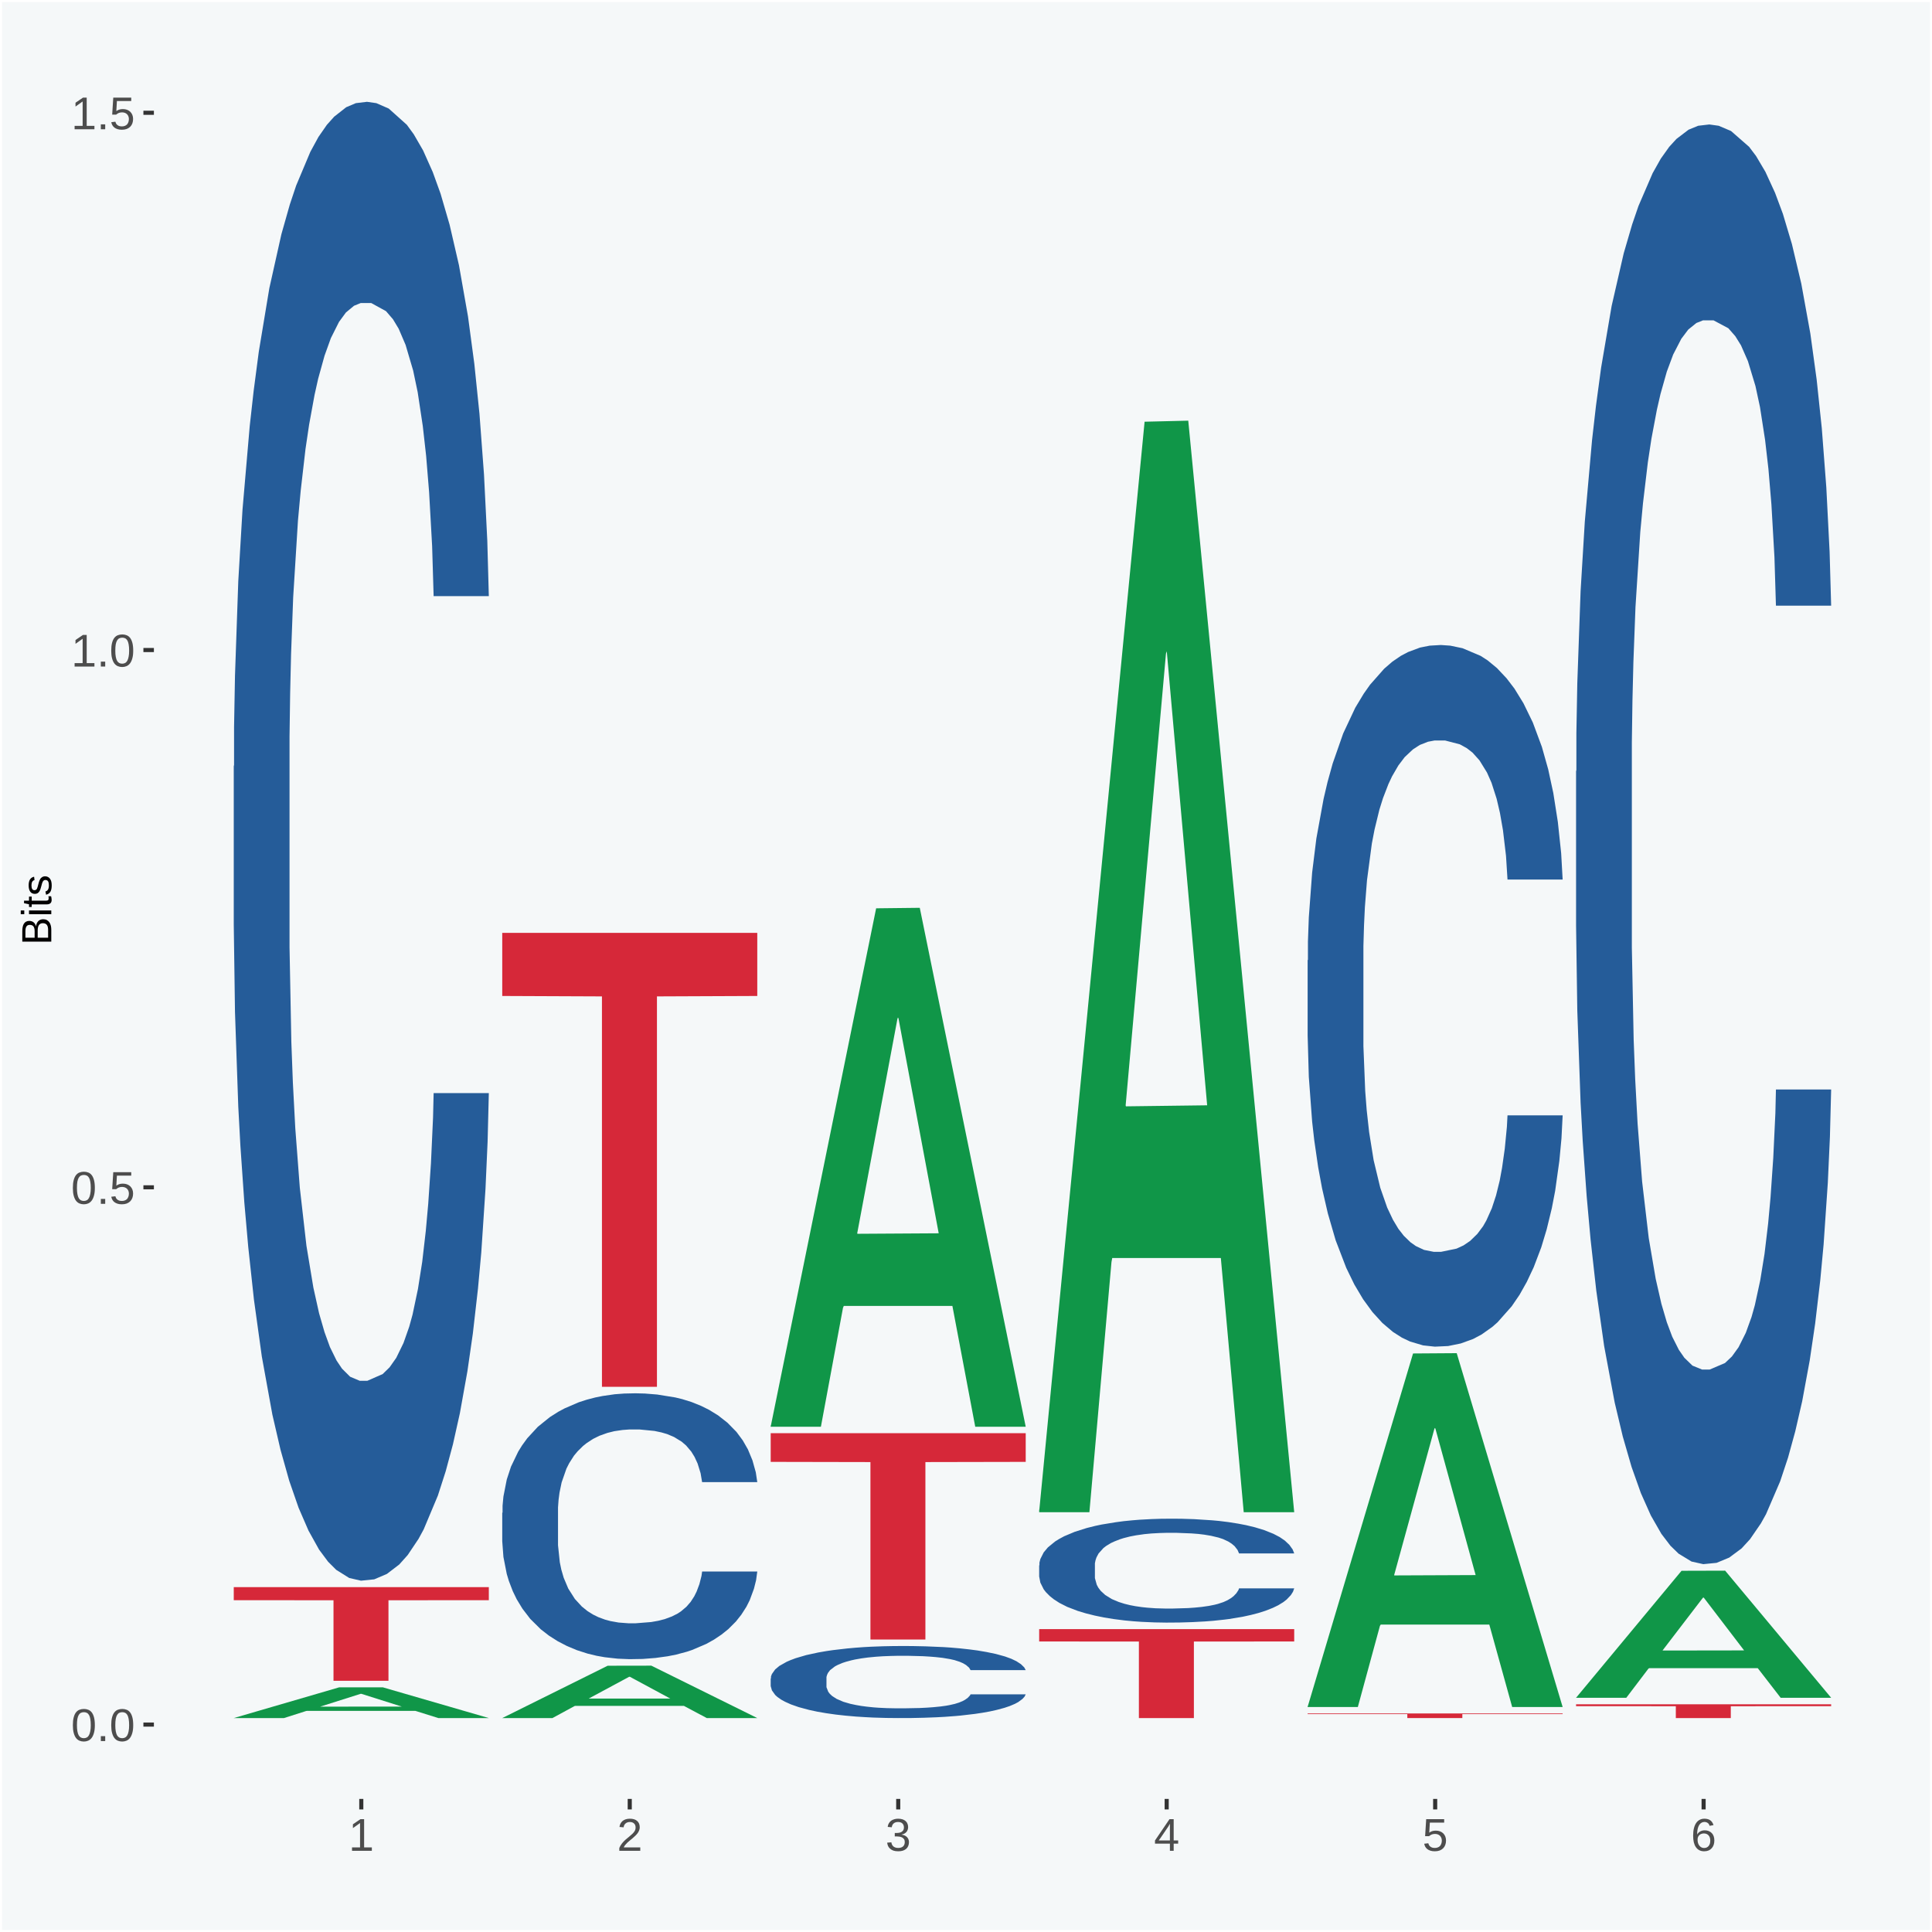 <?xml version="1.0" encoding="UTF-8"?>
<svg xmlns="http://www.w3.org/2000/svg" xmlns:xlink="http://www.w3.org/1999/xlink" width="504pt" height="504pt" viewBox="0 0 504 504" version="1.1">
<defs>
<g>
<symbol overflow="visible" id="glyph0-0">
<path style="stroke:none;" d="M 0.406 0 L 0.406 -8 L 3.594 -8 L 3.594 0 Z M 0.797 -0.406 L 3.188 -0.406 L 3.188 -7.594 L 0.797 -7.594 Z M 0.797 -0.406 "/>
</symbol>
<symbol overflow="visible" id="glyph0-1">
<path style="stroke:none;" d="M 6.203 -4.125 C 6.203 -3.332 6.125 -2.664 5.969 -2.125 C 5.82 -1.582 5.617 -1.145 5.359 -0.812 C 5.098 -0.477 4.789 -0.238 4.438 -0.094 C 4.094 0.051 3.723 0.125 3.328 0.125 C 2.922 0.125 2.539 0.051 2.188 -0.094 C 1.844 -0.238 1.539 -0.477 1.281 -0.812 C 1.031 -1.145 0.832 -1.582 0.688 -2.125 C 0.539 -2.664 0.469 -3.332 0.469 -4.125 C 0.469 -4.957 0.539 -5.645 0.688 -6.188 C 0.832 -6.738 1.035 -7.176 1.297 -7.5 C 1.555 -7.82 1.859 -8.047 2.203 -8.172 C 2.555 -8.305 2.941 -8.375 3.359 -8.375 C 3.754 -8.375 4.125 -8.305 4.469 -8.172 C 4.812 -8.047 5.113 -7.82 5.375 -7.5 C 5.633 -7.176 5.836 -6.738 5.984 -6.188 C 6.129 -5.645 6.203 -4.957 6.203 -4.125 Z M 5.141 -4.125 C 5.141 -4.781 5.098 -5.328 5.016 -5.766 C 4.941 -6.203 4.828 -6.551 4.672 -6.812 C 4.516 -7.07 4.328 -7.254 4.109 -7.359 C 3.891 -7.473 3.641 -7.531 3.359 -7.531 C 3.055 -7.531 2.789 -7.473 2.562 -7.359 C 2.344 -7.254 2.156 -7.07 2 -6.812 C 1.844 -6.551 1.723 -6.203 1.641 -5.766 C 1.566 -5.328 1.531 -4.781 1.531 -4.125 C 1.531 -3.5 1.57 -2.969 1.656 -2.531 C 1.738 -2.094 1.852 -1.742 2 -1.484 C 2.156 -1.223 2.344 -1.035 2.562 -0.922 C 2.789 -0.805 3.047 -0.75 3.328 -0.75 C 3.609 -0.75 3.859 -0.805 4.078 -0.922 C 4.305 -1.035 4.492 -1.223 4.641 -1.484 C 4.797 -1.742 4.914 -2.094 5 -2.531 C 5.094 -2.969 5.141 -3.5 5.141 -4.125 Z M 5.141 -4.125 "/>
</symbol>
<symbol overflow="visible" id="glyph0-2">
<path style="stroke:none;" d="M 1.094 0 L 1.094 -1.281 L 2.234 -1.281 L 2.234 0 Z M 1.094 0 "/>
</symbol>
<symbol overflow="visible" id="glyph0-3">
<path style="stroke:none;" d="M 6.172 -2.688 C 6.172 -2.27 6.109 -1.891 5.984 -1.547 C 5.859 -1.203 5.672 -0.906 5.422 -0.656 C 5.18 -0.414 4.879 -0.223 4.516 -0.078 C 4.148 0.055 3.723 0.125 3.234 0.125 C 2.805 0.125 2.43 0.07 2.109 -0.031 C 1.785 -0.133 1.508 -0.273 1.281 -0.453 C 1.062 -0.629 0.883 -0.836 0.75 -1.078 C 0.625 -1.316 0.535 -1.57 0.484 -1.844 L 1.547 -1.969 C 1.586 -1.812 1.645 -1.66 1.719 -1.516 C 1.801 -1.367 1.91 -1.238 2.047 -1.125 C 2.18 -1.008 2.348 -0.914 2.547 -0.844 C 2.742 -0.781 2.984 -0.75 3.266 -0.75 C 3.535 -0.75 3.781 -0.789 4 -0.875 C 4.227 -0.957 4.422 -1.078 4.578 -1.234 C 4.734 -1.398 4.852 -1.602 4.938 -1.844 C 5.031 -2.082 5.078 -2.359 5.078 -2.672 C 5.078 -2.922 5.035 -3.148 4.953 -3.359 C 4.867 -3.578 4.75 -3.766 4.594 -3.922 C 4.445 -4.078 4.258 -4.195 4.031 -4.281 C 3.812 -4.363 3.562 -4.406 3.281 -4.406 C 3.113 -4.406 2.953 -4.391 2.797 -4.359 C 2.648 -4.328 2.516 -4.285 2.391 -4.234 C 2.266 -4.18 2.148 -4.117 2.047 -4.047 C 1.941 -3.973 1.844 -3.895 1.75 -3.812 L 0.719 -3.812 L 1 -8.25 L 5.688 -8.25 L 5.688 -7.359 L 1.953 -7.359 L 1.797 -4.734 C 1.984 -4.879 2.219 -5.004 2.5 -5.109 C 2.781 -5.211 3.113 -5.266 3.5 -5.266 C 3.914 -5.266 4.285 -5.203 4.609 -5.078 C 4.941 -4.953 5.223 -4.773 5.453 -4.547 C 5.68 -4.316 5.859 -4.047 5.984 -3.734 C 6.109 -3.422 6.172 -3.07 6.172 -2.688 Z M 6.172 -2.688 "/>
</symbol>
<symbol overflow="visible" id="glyph0-4">
<path style="stroke:none;" d="M 0.922 0 L 0.922 -0.891 L 3.016 -0.891 L 3.016 -7.25 L 1.156 -5.922 L 1.156 -6.922 L 3.109 -8.25 L 4.078 -8.25 L 4.078 -0.891 L 6.094 -0.891 L 6.094 0 Z M 0.922 0 "/>
</symbol>
<symbol overflow="visible" id="glyph0-5">
<path style="stroke:none;" d="M 0.609 0 L 0.609 -0.75 C 0.805 -1.207 1.047 -1.609 1.328 -1.953 C 1.617 -2.305 1.922 -2.625 2.234 -2.906 C 2.555 -3.188 2.867 -3.445 3.172 -3.688 C 3.484 -3.938 3.766 -4.18 4.016 -4.422 C 4.266 -4.66 4.469 -4.91 4.625 -5.172 C 4.781 -5.441 4.859 -5.742 4.859 -6.078 C 4.859 -6.316 4.82 -6.523 4.75 -6.703 C 4.676 -6.879 4.57 -7.023 4.438 -7.141 C 4.312 -7.266 4.156 -7.359 3.969 -7.422 C 3.781 -7.484 3.578 -7.516 3.359 -7.516 C 3.141 -7.516 2.938 -7.484 2.75 -7.422 C 2.57 -7.367 2.41 -7.281 2.266 -7.156 C 2.117 -7.039 2 -6.895 1.906 -6.719 C 1.812 -6.551 1.754 -6.352 1.734 -6.125 L 0.656 -6.219 C 0.688 -6.508 0.766 -6.785 0.891 -7.047 C 1.023 -7.316 1.203 -7.551 1.422 -7.75 C 1.648 -7.945 1.922 -8.098 2.234 -8.203 C 2.555 -8.316 2.93 -8.375 3.359 -8.375 C 3.766 -8.375 4.125 -8.328 4.438 -8.234 C 4.758 -8.141 5.031 -7.992 5.25 -7.797 C 5.477 -7.609 5.648 -7.375 5.766 -7.094 C 5.879 -6.812 5.938 -6.488 5.938 -6.125 C 5.938 -5.844 5.883 -5.578 5.781 -5.328 C 5.688 -5.078 5.555 -4.836 5.391 -4.609 C 5.223 -4.379 5.031 -4.16 4.812 -3.953 C 4.594 -3.742 4.363 -3.535 4.125 -3.328 C 3.895 -3.129 3.656 -2.93 3.406 -2.734 C 3.164 -2.535 2.938 -2.336 2.719 -2.141 C 2.508 -1.941 2.32 -1.738 2.156 -1.531 C 1.988 -1.332 1.859 -1.117 1.766 -0.891 L 6.078 -0.891 L 6.078 0 Z M 0.609 0 "/>
</symbol>
<symbol overflow="visible" id="glyph0-6">
<path style="stroke:none;" d="M 6.141 -2.281 C 6.141 -1.906 6.078 -1.566 5.953 -1.266 C 5.836 -0.973 5.66 -0.723 5.422 -0.516 C 5.18 -0.305 4.883 -0.145 4.531 -0.031 C 4.188 0.07 3.789 0.125 3.344 0.125 C 2.832 0.125 2.398 0.062 2.047 -0.062 C 1.703 -0.195 1.414 -0.367 1.188 -0.578 C 0.957 -0.785 0.785 -1.02 0.672 -1.281 C 0.566 -1.551 0.492 -1.832 0.453 -2.125 L 1.547 -2.219 C 1.578 -2 1.633 -1.801 1.719 -1.625 C 1.801 -1.445 1.914 -1.289 2.062 -1.156 C 2.207 -1.031 2.383 -0.93 2.594 -0.859 C 2.801 -0.785 3.051 -0.75 3.344 -0.75 C 3.875 -0.75 4.289 -0.879 4.594 -1.141 C 4.895 -1.41 5.047 -1.801 5.047 -2.312 C 5.047 -2.613 4.977 -2.859 4.844 -3.047 C 4.707 -3.234 4.539 -3.379 4.344 -3.484 C 4.145 -3.586 3.926 -3.656 3.688 -3.688 C 3.445 -3.727 3.227 -3.75 3.031 -3.75 L 2.438 -3.75 L 2.438 -4.656 L 3.016 -4.656 C 3.211 -4.656 3.414 -4.676 3.625 -4.719 C 3.844 -4.758 4.039 -4.832 4.219 -4.938 C 4.395 -5.051 4.539 -5.195 4.656 -5.375 C 4.77 -5.562 4.828 -5.797 4.828 -6.078 C 4.828 -6.523 4.695 -6.875 4.438 -7.125 C 4.188 -7.383 3.801 -7.516 3.281 -7.516 C 2.82 -7.516 2.445 -7.395 2.156 -7.156 C 1.875 -6.914 1.707 -6.578 1.656 -6.141 L 0.594 -6.234 C 0.633 -6.598 0.734 -6.91 0.891 -7.172 C 1.047 -7.441 1.242 -7.664 1.484 -7.844 C 1.734 -8.02 2.008 -8.148 2.312 -8.234 C 2.625 -8.328 2.953 -8.375 3.297 -8.375 C 3.754 -8.375 4.148 -8.316 4.484 -8.203 C 4.816 -8.086 5.086 -7.93 5.297 -7.734 C 5.516 -7.535 5.672 -7.301 5.766 -7.031 C 5.867 -6.77 5.922 -6.488 5.922 -6.188 C 5.922 -5.945 5.883 -5.723 5.812 -5.516 C 5.75 -5.305 5.645 -5.113 5.5 -4.938 C 5.363 -4.77 5.188 -4.625 4.969 -4.5 C 4.75 -4.383 4.488 -4.297 4.188 -4.234 L 4.188 -4.219 C 4.52 -4.176 4.805 -4.098 5.047 -3.984 C 5.297 -3.867 5.5 -3.723 5.656 -3.547 C 5.82 -3.379 5.941 -3.188 6.016 -2.969 C 6.098 -2.75 6.141 -2.52 6.141 -2.281 Z M 6.141 -2.281 "/>
</symbol>
<symbol overflow="visible" id="glyph0-7">
<path style="stroke:none;" d="M 5.156 -1.875 L 5.156 0 L 4.172 0 L 4.172 -1.875 L 0.281 -1.875 L 0.281 -2.688 L 4.062 -8.25 L 5.156 -8.25 L 5.156 -2.703 L 6.328 -2.703 L 6.328 -1.875 Z M 4.172 -7.062 C 4.16 -7.039 4.141 -7.004 4.109 -6.953 C 4.078 -6.898 4.039 -6.836 4 -6.766 C 3.957 -6.691 3.914 -6.617 3.875 -6.547 C 3.844 -6.473 3.812 -6.414 3.781 -6.375 L 1.656 -3.25 C 1.633 -3.219 1.602 -3.176 1.562 -3.125 C 1.531 -3.07 1.492 -3.02 1.453 -2.969 C 1.422 -2.914 1.383 -2.863 1.344 -2.812 C 1.301 -2.77 1.27 -2.734 1.25 -2.703 L 4.172 -2.703 Z M 4.172 -7.062 "/>
</symbol>
<symbol overflow="visible" id="glyph0-8">
<path style="stroke:none;" d="M 6.141 -2.703 C 6.141 -2.285 6.082 -1.906 5.969 -1.562 C 5.852 -1.219 5.68 -0.922 5.453 -0.672 C 5.234 -0.422 4.957 -0.223 4.625 -0.078 C 4.289 0.055 3.91 0.125 3.484 0.125 C 3.004 0.125 2.582 0.031 2.219 -0.156 C 1.863 -0.344 1.566 -0.609 1.328 -0.953 C 1.086 -1.297 0.906 -1.719 0.781 -2.219 C 0.664 -2.727 0.609 -3.301 0.609 -3.938 C 0.609 -4.676 0.676 -5.32 0.812 -5.875 C 0.945 -6.426 1.141 -6.883 1.391 -7.25 C 1.648 -7.625 1.961 -7.906 2.328 -8.094 C 2.691 -8.281 3.102 -8.375 3.562 -8.375 C 3.844 -8.375 4.102 -8.344 4.344 -8.281 C 4.594 -8.227 4.816 -8.133 5.016 -8 C 5.223 -7.875 5.398 -7.703 5.547 -7.484 C 5.703 -7.273 5.828 -7.016 5.922 -6.703 L 4.906 -6.516 C 4.801 -6.867 4.629 -7.125 4.391 -7.281 C 4.148 -7.445 3.867 -7.531 3.547 -7.531 C 3.266 -7.531 3.004 -7.457 2.766 -7.312 C 2.535 -7.176 2.336 -6.973 2.172 -6.703 C 2.004 -6.43 1.875 -6.086 1.781 -5.672 C 1.695 -5.266 1.656 -4.789 1.656 -4.25 C 1.852 -4.602 2.125 -4.875 2.469 -5.062 C 2.812 -5.25 3.207 -5.344 3.656 -5.344 C 4.031 -5.344 4.367 -5.281 4.672 -5.156 C 4.984 -5.031 5.25 -4.852 5.469 -4.625 C 5.688 -4.406 5.852 -4.129 5.969 -3.797 C 6.082 -3.473 6.141 -3.109 6.141 -2.703 Z M 5.078 -2.656 C 5.078 -2.938 5.039 -3.191 4.969 -3.422 C 4.895 -3.66 4.785 -3.859 4.641 -4.016 C 4.504 -4.18 4.332 -4.305 4.125 -4.391 C 3.926 -4.484 3.688 -4.531 3.406 -4.531 C 3.219 -4.531 3.023 -4.5 2.828 -4.438 C 2.629 -4.383 2.453 -4.289 2.297 -4.156 C 2.141 -4.031 2.008 -3.863 1.906 -3.656 C 1.812 -3.457 1.766 -3.207 1.766 -2.906 C 1.766 -2.602 1.801 -2.316 1.875 -2.047 C 1.957 -1.785 2.07 -1.555 2.219 -1.359 C 2.363 -1.172 2.539 -1.02 2.75 -0.906 C 2.957 -0.789 3.191 -0.734 3.453 -0.734 C 3.703 -0.734 3.926 -0.773 4.125 -0.859 C 4.332 -0.953 4.504 -1.082 4.641 -1.25 C 4.785 -1.414 4.895 -1.613 4.969 -1.844 C 5.039 -2.082 5.078 -2.352 5.078 -2.656 Z M 5.078 -2.656 "/>
</symbol>
<symbol overflow="visible" id="glyph1-0">
<path style="stroke:none;" d="M 0 -0.359 L -7.328 -0.359 L -7.328 -3.281 L 0 -3.281 Z M -0.359 -0.734 L -0.359 -2.922 L -6.969 -2.922 L -6.969 -0.734 Z M -0.359 -0.734 "/>
</symbol>
<symbol overflow="visible" id="glyph1-1">
<path style="stroke:none;" d="M -2.125 -6.75 C -1.75 -6.75 -1.426 -6.676 -1.156 -6.531 C -0.883 -6.383 -0.66 -6.18 -0.484 -5.922 C -0.316 -5.672 -0.191 -5.375 -0.109 -5.031 C -0.035 -4.695 0 -4.344 0 -3.969 L 0 -0.906 L -7.562 -0.906 L -7.562 -3.656 C -7.562 -4.07 -7.523 -4.441 -7.453 -4.766 C -7.391 -5.098 -7.281 -5.379 -7.125 -5.609 C -6.977 -5.836 -6.789 -6.008 -6.562 -6.125 C -6.332 -6.25 -6.055 -6.312 -5.734 -6.312 C -5.523 -6.312 -5.328 -6.281 -5.141 -6.219 C -4.953 -6.164 -4.781 -6.078 -4.625 -5.953 C -4.477 -5.836 -4.348 -5.688 -4.234 -5.5 C -4.129 -5.32 -4.047 -5.113 -3.984 -4.875 C -3.953 -5.176 -3.883 -5.441 -3.781 -5.672 C -3.676 -5.91 -3.539 -6.109 -3.375 -6.266 C -3.219 -6.43 -3.031 -6.551 -2.812 -6.625 C -2.602 -6.707 -2.375 -6.75 -2.125 -6.75 Z M -5.609 -5.281 C -6.016 -5.281 -6.305 -5.141 -6.484 -4.859 C -6.66 -4.586 -6.75 -4.188 -6.75 -3.656 L -6.75 -1.922 L -4.344 -1.922 L -4.344 -3.656 C -4.344 -3.957 -4.375 -4.211 -4.438 -4.422 C -4.5 -4.629 -4.582 -4.797 -4.688 -4.922 C -4.801 -5.047 -4.93 -5.133 -5.078 -5.188 C -5.234 -5.25 -5.41 -5.281 -5.609 -5.281 Z M -2.219 -5.719 C -2.457 -5.719 -2.66 -5.672 -2.828 -5.578 C -2.992 -5.492 -3.129 -5.367 -3.234 -5.203 C -3.348 -5.047 -3.426 -4.848 -3.469 -4.609 C -3.52 -4.379 -3.547 -4.125 -3.547 -3.844 L -3.547 -1.922 L -0.828 -1.922 L -0.828 -3.922 C -0.828 -4.18 -0.848 -4.422 -0.891 -4.641 C -0.93 -4.859 -1.004 -5.047 -1.109 -5.203 C -1.211 -5.367 -1.352 -5.492 -1.531 -5.578 C -1.719 -5.672 -1.945 -5.719 -2.219 -5.719 Z M -2.219 -5.719 "/>
</symbol>
<symbol overflow="visible" id="glyph1-2">
<path style="stroke:none;" d="M -7.047 -0.734 L -7.969 -0.734 L -7.969 -1.703 L -7.047 -1.703 Z M 0 -0.734 L -5.812 -0.734 L -5.812 -1.703 L 0 -1.703 Z M 0 -0.734 "/>
</symbol>
<symbol overflow="visible" id="glyph1-3">
<path style="stroke:none;" d="M -0.047 -2.969 C -0.004 -2.82 0.023 -2.672 0.047 -2.516 C 0.078 -2.367 0.094 -2.195 0.094 -2 C 0.094 -1.227 -0.348 -0.844 -1.234 -0.844 L -5.109 -0.844 L -5.109 -0.172 L -5.812 -0.172 L -5.812 -0.875 L -7.109 -1.156 L -7.109 -1.812 L -5.812 -1.812 L -5.812 -2.875 L -5.109 -2.875 L -5.109 -1.812 L -1.438 -1.812 C -1.156 -1.812 -0.957 -1.852 -0.844 -1.938 C -0.738 -2.031 -0.688 -2.191 -0.688 -2.422 C -0.688 -2.516 -0.691 -2.602 -0.703 -2.688 C -0.711 -2.77 -0.727 -2.863 -0.75 -2.969 Z M -0.047 -2.969 "/>
</symbol>
<symbol overflow="visible" id="glyph1-4">
<path style="stroke:none;" d="M -1.609 -5.109 C -1.336 -5.109 -1.094 -5.051 -0.875 -4.938 C -0.664 -4.832 -0.488 -4.68 -0.344 -4.484 C -0.195 -4.285 -0.082 -4.039 0 -3.75 C 0.07 -3.457 0.109 -3.125 0.109 -2.75 C 0.109 -2.406 0.082 -2.098 0.031 -1.828 C -0.02 -1.555 -0.102 -1.316 -0.219 -1.109 C -0.332 -0.91 -0.484 -0.742 -0.672 -0.609 C -0.859 -0.473 -1.086 -0.375 -1.359 -0.312 L -1.531 -1.156 C -1.219 -1.238 -0.988 -1.41 -0.844 -1.672 C -0.695 -1.93 -0.625 -2.289 -0.625 -2.75 C -0.625 -2.957 -0.641 -3.145 -0.672 -3.312 C -0.703 -3.488 -0.75 -3.641 -0.812 -3.766 C -0.883 -3.891 -0.977 -3.984 -1.094 -4.047 C -1.207 -4.117 -1.352 -4.156 -1.531 -4.156 C -1.707 -4.156 -1.848 -4.113 -1.953 -4.031 C -2.066 -3.957 -2.16 -3.844 -2.234 -3.688 C -2.316 -3.539 -2.383 -3.363 -2.438 -3.156 C -2.5 -2.945 -2.562 -2.719 -2.625 -2.469 C -2.688 -2.238 -2.754 -2.008 -2.828 -1.781 C -2.898 -1.551 -3 -1.344 -3.125 -1.156 C -3.25 -0.969 -3.398 -0.816 -3.578 -0.703 C -3.766 -0.586 -4 -0.531 -4.281 -0.531 C -4.812 -0.531 -5.211 -0.719 -5.484 -1.094 C -5.766 -1.477 -5.906 -2.031 -5.906 -2.75 C -5.906 -3.395 -5.789 -3.906 -5.562 -4.281 C -5.332 -4.656 -4.973 -4.895 -4.484 -5 L -4.375 -4.125 C -4.52 -4.094 -4.645 -4.035 -4.75 -3.953 C -4.852 -3.867 -4.938 -3.766 -5 -3.641 C -5.062 -3.516 -5.102 -3.375 -5.125 -3.219 C -5.156 -3.07 -5.172 -2.914 -5.172 -2.75 C -5.172 -2.312 -5.102 -1.988 -4.969 -1.781 C -4.844 -1.582 -4.645 -1.484 -4.375 -1.484 C -4.219 -1.484 -4.086 -1.52 -3.984 -1.594 C -3.879 -1.664 -3.789 -1.77 -3.719 -1.906 C -3.656 -2.051 -3.598 -2.219 -3.547 -2.406 C -3.492 -2.602 -3.438 -2.816 -3.375 -3.047 C -3.332 -3.203 -3.289 -3.359 -3.25 -3.516 C -3.207 -3.68 -3.156 -3.836 -3.094 -3.984 C -3.031 -4.141 -2.957 -4.285 -2.875 -4.422 C -2.789 -4.555 -2.688 -4.672 -2.562 -4.766 C -2.445 -4.867 -2.312 -4.953 -2.156 -5.016 C -2 -5.078 -1.816 -5.109 -1.609 -5.109 Z M -1.609 -5.109 "/>
</symbol>
</g>
<clipPath id="clip1">
  <path d="M 40.148 5.48 L 498.52 5.48 L 498.52 469.281 L 40.148 469.281 Z M 40.148 5.48 "/>
</clipPath>
</defs>
<g id="surface1">
<rect x="0" y="0" width="504" height="504" style="fill:rgb(96.078%,97.255%,97.647%);fill-opacity:1;stroke:none;"/>
<path style="fill:none;stroke-width:1.07;stroke-linecap:round;stroke-linejoin:round;stroke:rgb(100%,100%,100%);stroke-opacity:1;stroke-miterlimit:10;" d="M 0 0 L 504 0 L 504 504 L 0 504 Z M 0 0 " transform="matrix(1,0,0,-1,0,504)"/>
<g clip-path="url(#clip1)" clip-rule="nonzero">
<path style=" stroke:none;fill-rule:nonzero;fill:rgb(96.078%,97.255%,97.647%);fill-opacity:1;" d="M 40.148 469.281 L 498.52 469.281 L 498.52 5.48 L 40.148 5.48 Z M 40.148 469.281 "/>
</g>
<path style=" stroke:none;fill-rule:nonzero;fill:rgb(6.274%,58.824%,28.235%);fill-opacity:1;" d="M 60.98 448.18 L 61.051 448.172 L 88.488 440.172 L 99.871 440.172 L 127.52 448.191 L 114.352 448.191 L 108.379 446.32 L 80.051 446.32 L 79.852 446.352 L 74.078 448.191 L 60.98 448.191 L 60.98 448.18 L 83.621 445.211 L 104.809 445.199 L 94.32 441.879 L 94.18 441.859 L 94.039 441.879 L 83.551 445.199 L 83.621 445.211 Z M 60.98 448.18 "/>
<path style=" stroke:none;fill-rule:nonzero;fill:rgb(14.51%,36.078%,60.001%);fill-opacity:1;" d="M 60.98 199.898 L 61.059 199.551 L 61.059 189.68 L 61.301 176.301 L 62.16 151.629 L 63.262 132.961 L 65.148 111.121 L 66.172 101.961 L 67.512 91.738 L 70.262 75.18 L 73.41 61.09 L 75.609 53.34 L 77.262 48.398 L 80.961 39.602 L 83.078 35.719 L 85.281 32.551 L 87.172 30.441 L 90.32 27.969 L 92.828 26.91 L 95.738 26.559 L 98.18 26.91 L 101.41 28.32 L 106.129 32.551 L 107.93 35.02 L 110.371 39.238 L 112.891 44.879 L 114.93 50.52 L 117.289 58.621 L 119.73 69.191 L 122.09 82.578 L 123.738 94.91 L 125.078 107.949 L 126.262 123.801 L 127.121 141.059 L 127.52 155.512 L 113.121 155.512 L 112.73 142.469 L 111.941 128.379 L 111.16 118.871 L 110.289 111.121 L 108.961 102.309 L 107.781 96.672 L 105.809 89.98 L 104 85.75 L 102.512 83.281 L 100.699 81.172 L 96.852 79.059 L 94.09 79.059 L 92.359 79.762 L 90.238 81.52 L 88.43 83.988 L 86.309 88.219 L 84.66 92.801 L 83 98.789 L 82.059 103.012 L 80.641 110.77 L 79.699 117.109 L 78.441 128.031 L 77.73 135.781 L 76.48 155.859 L 75.93 170.66 L 75.691 180.879 L 75.531 192.148 L 75.531 247.109 L 76 271.781 L 76.398 282.34 L 77.031 294.32 L 78.211 309.828 L 79.941 324.98 L 81.75 335.898 L 83.238 342.59 L 84.66 347.52 L 86.07 351.398 L 87.801 354.922 L 89.219 357.039 L 91.34 359.148 L 93.859 360.211 L 95.82 360.211 L 99.828 358.449 L 101.641 356.68 L 103.371 354.219 L 105.262 350.34 L 106.75 346.109 L 107.621 342.941 L 109.031 336.25 L 110.141 329.199 L 111.078 321.102 L 111.711 314.051 L 112.422 303.48 L 112.969 291.512 L 113.121 285.16 L 127.52 285.16 L 127.199 297.852 L 126.648 310.18 L 125.551 326.738 L 124.68 336.25 L 123.352 347.879 L 121.93 357.738 L 119.969 368.66 L 118.16 376.77 L 116.27 383.809 L 114.23 390.148 L 110.531 398.961 L 109.191 401.43 L 106.359 405.66 L 104.16 408.121 L 100.93 410.59 L 97.629 412 L 94.172 412.352 L 91.102 411.648 L 87.719 409.531 L 85.602 407.422 L 83.238 404.25 L 80.488 399.309 L 77.891 393.328 L 75.449 386.281 L 73.172 378.18 L 71.051 369.02 L 68.301 353.871 L 66.25 339.07 L 64.762 325.328 L 63.738 313.699 L 62.711 298.898 L 62.16 288.691 L 61.301 264.02 L 60.98 241.121 Z M 60.98 199.898 "/>
<path style=" stroke:none;fill-rule:nonzero;fill:rgb(83.922%,15.686%,22.353%);fill-opacity:1;" d="M 60.98 414.039 L 127.52 414.039 L 127.52 417.441 L 101.34 417.461 L 101.34 438.469 L 87 438.469 L 87 417.461 L 60.98 417.441 Z M 60.98 414.039 "/>
<path style=" stroke:none;fill-rule:nonzero;fill:rgb(6.274%,58.824%,28.235%);fill-opacity:1;" d="M 131.02 448.172 L 131.09 448.16 L 158.52 434.539 L 169.91 434.52 L 197.551 448.191 L 184.379 448.191 L 178.41 445.012 L 150.09 445.012 L 149.879 445.059 L 144.121 448.191 L 131.02 448.191 L 131.02 448.172 L 153.648 443.109 L 174.852 443.102 L 164.352 437.441 L 164.219 437.41 L 164.078 437.449 L 153.578 443.102 L 153.648 443.109 Z M 131.02 448.172 "/>
<path style=" stroke:none;fill-rule:nonzero;fill:rgb(14.51%,36.078%,60.001%);fill-opacity:1;" d="M 131.02 394.641 L 131.102 394.57 L 131.102 392.801 L 131.328 390.391 L 132.199 385.961 L 133.301 382.602 L 135.191 378.672 L 136.211 377.031 L 137.551 375.191 L 140.301 372.211 L 143.441 369.68 L 145.648 368.281 L 147.301 367.398 L 150.988 365.809 L 153.121 365.121 L 155.32 364.551 L 157.211 364.172 L 160.352 363.719 L 162.871 363.531 L 165.781 363.469 L 168.219 363.531 L 171.441 363.789 L 176.16 364.551 L 177.969 364.988 L 180.41 365.75 L 182.922 366.762 L 184.969 367.781 L 187.328 369.23 L 189.762 371.141 L 192.121 373.539 L 193.77 375.762 L 195.109 378.102 L 196.289 380.949 L 197.16 384.059 L 197.551 386.648 L 183.16 386.648 L 182.762 384.309 L 181.98 381.781 L 181.191 380.07 L 180.328 378.672 L 178.988 377.09 L 177.809 376.078 L 175.84 374.871 L 174.039 374.109 L 172.539 373.672 L 170.73 373.289 L 166.879 372.91 L 164.129 372.91 L 162.398 373.039 L 160.27 373.352 L 158.461 373.801 L 156.34 374.559 L 154.691 375.379 L 153.039 376.461 L 152.09 377.219 L 150.68 378.609 L 149.73 379.75 L 148.48 381.711 L 147.77 383.109 L 146.512 386.719 L 145.961 389.379 L 145.719 391.211 L 145.57 393.238 L 145.57 403.121 L 146.039 407.559 L 146.43 409.461 L 147.059 411.609 L 148.238 414.398 L 149.969 417.121 L 151.781 419.09 L 153.27 420.289 L 154.691 421.18 L 156.102 421.871 L 157.84 422.512 L 159.25 422.891 L 161.371 423.27 L 163.891 423.461 L 165.859 423.461 L 169.871 423.141 L 171.68 422.82 L 173.41 422.379 L 175.289 421.68 L 176.789 420.922 L 177.648 420.352 L 179.07 419.148 L 180.172 417.879 L 181.109 416.43 L 181.738 415.16 L 182.449 413.262 L 183 411.102 L 183.16 409.961 L 197.551 409.961 L 197.238 412.238 L 196.68 414.461 L 195.578 417.441 L 194.719 419.148 L 193.379 421.238 L 191.969 423.012 L 190 424.98 L 188.191 426.43 L 186.301 427.699 L 184.262 428.84 L 180.559 430.422 L 179.23 430.871 L 176.391 431.629 L 174.191 432.07 L 170.969 432.512 L 167.672 432.77 L 164.211 432.828 L 161.141 432.699 L 157.762 432.32 L 155.629 431.941 L 153.27 431.371 L 150.52 430.488 L 147.93 429.41 L 145.488 428.141 L 143.211 426.691 L 141.078 425.039 L 138.328 422.32 L 136.289 419.66 L 134.789 417.191 L 133.77 415.09 L 132.75 412.43 L 132.199 410.602 L 131.328 406.16 L 131.02 402.051 Z M 131.02 394.641 "/>
<path style=" stroke:none;fill-rule:nonzero;fill:rgb(83.922%,15.686%,22.353%);fill-opacity:1;" d="M 131.02 243.359 L 197.551 243.359 L 197.551 259.82 L 171.379 259.93 L 171.379 361.781 L 157.031 361.781 L 157.031 259.93 L 131.02 259.82 Z M 131.02 243.359 "/>
<path style=" stroke:none;fill-rule:nonzero;fill:rgb(6.274%,58.824%,28.235%);fill-opacity:1;" d="M 201.051 371.941 L 201.121 371.809 L 228.559 236.949 L 239.941 236.82 L 267.578 372.191 L 254.41 372.191 L 248.449 340.672 L 220.121 340.672 L 219.91 341.18 L 214.148 372.191 L 201.051 372.191 L 201.051 371.941 L 223.691 321.859 L 244.879 321.73 L 234.391 265.68 L 234.25 265.422 L 234.109 265.801 L 223.621 321.73 L 223.691 321.859 Z M 201.051 371.941 "/>
<path style=" stroke:none;fill-rule:nonzero;fill:rgb(14.51%,36.078%,60.001%);fill-opacity:1;" d="M 201.051 437.84 L 201.129 437.82 L 201.129 437.34 L 201.371 436.691 L 202.23 435.488 L 203.328 434.578 L 205.219 433.512 L 206.238 433.07 L 207.578 432.57 L 210.328 431.762 L 213.48 431.078 L 215.68 430.699 L 217.328 430.461 L 221.031 430.031 L 223.148 429.84 L 225.352 429.68 L 227.238 429.578 L 230.391 429.461 L 232.898 429.41 L 235.809 429.391 L 238.25 429.41 L 241.469 429.48 L 246.191 429.68 L 248 429.801 L 250.441 430.012 L 252.961 430.289 L 255 430.559 L 257.359 430.961 L 259.801 431.469 L 262.16 432.121 L 263.809 432.719 L 265.148 433.359 L 266.328 434.129 L 267.191 434.969 L 267.578 435.68 L 253.191 435.68 L 252.801 435.039 L 252.012 434.352 L 251.23 433.891 L 250.359 433.512 L 249.02 433.078 L 247.84 432.809 L 245.879 432.48 L 244.07 432.281 L 242.578 432.16 L 240.77 432.051 L 236.91 431.949 L 234.16 431.949 L 232.43 431.988 L 230.309 432.07 L 228.5 432.191 L 226.371 432.398 L 224.719 432.621 L 223.07 432.91 L 222.129 433.121 L 220.711 433.5 L 219.77 433.809 L 218.512 434.34 L 217.801 434.719 L 216.539 435.691 L 215.988 436.422 L 215.762 436.91 L 215.602 437.461 L 215.602 440.141 L 216.07 441.34 L 216.469 441.859 L 217.09 442.441 L 218.27 443.199 L 220 443.941 L 221.809 444.469 L 223.309 444.789 L 224.719 445.031 L 226.141 445.219 L 227.871 445.398 L 229.281 445.5 L 231.41 445.602 L 233.922 445.648 L 235.891 445.648 L 239.898 445.57 L 241.711 445.48 L 243.441 445.359 L 245.328 445.172 L 246.82 444.969 L 247.691 444.809 L 249.102 444.488 L 250.199 444.141 L 251.148 443.75 L 251.781 443.398 L 252.48 442.891 L 253.031 442.301 L 253.191 442 L 267.578 442 L 267.27 442.609 L 266.719 443.211 L 265.621 444.02 L 264.75 444.488 L 263.422 445.051 L 262 445.531 L 260.031 446.059 L 258.23 446.461 L 256.34 446.801 L 254.289 447.109 L 250.602 447.539 L 249.262 447.66 L 246.43 447.871 L 244.23 447.988 L 241 448.109 L 237.699 448.18 L 234.238 448.191 L 231.172 448.16 L 227.789 448.059 L 225.672 447.949 L 223.309 447.801 L 220.559 447.559 L 217.961 447.27 L 215.52 446.922 L 213.238 446.531 L 211.121 446.078 L 208.371 445.34 L 206.32 444.621 L 204.828 443.949 L 203.801 443.391 L 202.781 442.672 L 202.23 442.172 L 201.371 440.969 L 201.051 439.852 Z M 201.051 437.84 "/>
<path style=" stroke:none;fill-rule:nonzero;fill:rgb(83.922%,15.686%,22.353%);fill-opacity:1;" d="M 201.051 373.879 L 267.578 373.879 L 267.578 381.359 L 241.41 381.41 L 241.41 427.699 L 227.07 427.699 L 227.07 381.41 L 201.051 381.359 Z M 201.051 373.879 "/>
<path style=" stroke:none;fill-rule:nonzero;fill:rgb(6.274%,58.824%,28.235%);fill-opacity:1;" d="M 271.09 393.949 L 271.148 393.68 L 298.59 110.012 L 309.98 109.738 L 337.621 394.488 L 324.449 394.488 L 318.48 328.18 L 290.148 328.18 L 289.949 329.25 L 284.191 394.488 L 271.09 394.488 L 271.09 393.949 L 293.719 288.609 L 314.91 288.34 L 304.422 170.43 L 304.281 169.898 L 304.148 170.699 L 293.648 288.34 L 293.719 288.609 Z M 271.09 393.949 "/>
<path style=" stroke:none;fill-rule:nonzero;fill:rgb(14.51%,36.078%,60.001%);fill-opacity:1;" d="M 271.09 408.359 L 271.16 408.328 L 271.16 407.641 L 271.398 406.699 L 272.27 404.969 L 273.371 403.66 L 275.25 402.121 L 276.281 401.48 L 277.609 400.762 L 280.371 399.602 L 283.512 398.609 L 285.711 398.059 L 287.359 397.711 L 291.059 397.102 L 293.18 396.82 L 295.391 396.602 L 297.27 396.449 L 300.422 396.281 L 302.941 396.199 L 305.852 396.18 L 308.281 396.199 L 311.512 396.301 L 316.23 396.602 L 318.039 396.77 L 320.469 397.07 L 322.988 397.469 L 325.031 397.859 L 327.391 398.43 L 329.828 399.172 L 332.191 400.121 L 333.84 400.98 L 335.18 401.898 L 336.359 403.012 L 337.219 404.219 L 337.621 405.238 L 323.23 405.238 L 322.828 404.32 L 322.051 403.328 L 321.262 402.672 L 320.391 402.121 L 319.059 401.5 L 317.879 401.109 L 315.91 400.641 L 314.102 400.34 L 312.609 400.16 L 310.801 400.02 L 306.949 399.871 L 304.191 399.871 L 302.461 399.922 L 300.34 400.039 L 298.531 400.211 L 296.41 400.512 L 294.762 400.828 L 293.109 401.25 L 292.16 401.551 L 290.75 402.102 L 289.801 402.539 L 288.539 403.309 L 287.84 403.852 L 286.578 405.262 L 286.031 406.301 L 285.789 407.02 L 285.629 407.809 L 285.629 411.68 L 286.109 413.41 L 286.5 414.148 L 287.129 414.988 L 288.309 416.078 L 290.039 417.148 L 291.852 417.91 L 293.34 418.379 L 294.762 418.73 L 296.172 419 L 297.898 419.25 L 299.32 419.398 L 301.441 419.551 L 303.961 419.621 L 305.922 419.621 L 309.941 419.5 L 311.738 419.371 L 313.469 419.199 L 315.359 418.93 L 316.859 418.629 L 317.719 418.41 L 319.141 417.941 L 320.238 417.441 L 321.18 416.871 L 321.809 416.379 L 322.52 415.641 L 323.07 414.801 L 323.23 414.352 L 337.621 414.352 L 337.301 415.238 L 336.75 416.109 L 335.648 417.27 L 334.789 417.941 L 333.449 418.762 L 332.031 419.449 L 330.07 420.219 L 328.262 420.789 L 326.371 421.281 L 324.328 421.73 L 320.629 422.352 L 319.289 422.52 L 316.461 422.82 L 314.262 422.988 L 311.039 423.16 L 307.73 423.262 L 304.27 423.289 L 301.211 423.238 L 297.82 423.09 L 295.699 422.941 L 293.34 422.719 L 290.59 422.371 L 287.988 421.949 L 285.559 421.449 L 283.281 420.879 L 281.148 420.238 L 278.398 419.18 L 276.352 418.141 L 274.859 417.172 L 273.84 416.352 L 272.82 415.32 L 272.27 414.602 L 271.398 412.859 L 271.09 411.262 Z M 271.09 408.359 "/>
<path style=" stroke:none;fill-rule:nonzero;fill:rgb(83.922%,15.686%,22.353%);fill-opacity:1;" d="M 271.09 424.98 L 337.621 424.98 L 337.621 428.211 L 311.449 428.23 L 311.449 448.191 L 297.102 448.191 L 297.102 428.23 L 271.09 428.211 Z M 271.09 424.98 "/>
<path style=" stroke:none;fill-rule:nonzero;fill:rgb(6.274%,58.824%,28.235%);fill-opacity:1;" d="M 341.121 445.121 L 341.191 445.039 L 368.621 353.078 L 380.012 353 L 407.648 445.301 L 394.48 445.301 L 388.512 423.801 L 360.191 423.801 L 359.98 424.148 L 354.219 445.301 L 341.121 445.301 L 341.121 445.121 L 363.75 410.98 L 384.949 410.891 L 374.449 372.672 L 374.32 372.5 L 374.18 372.762 L 363.691 410.891 L 363.75 410.98 Z M 341.121 445.121 "/>
<path style=" stroke:none;fill-rule:nonzero;fill:rgb(14.51%,36.078%,60.001%);fill-opacity:1;" d="M 341.121 250.5 L 341.199 250.34 L 341.199 245.66 L 341.43 239.301 L 342.301 227.602 L 343.398 218.738 L 345.289 208.379 L 346.309 204.031 L 347.648 199.191 L 350.398 191.328 L 353.539 184.641 L 355.75 180.969 L 357.398 178.629 L 361.09 174.449 L 363.219 172.609 L 365.422 171.102 L 367.309 170.102 L 370.449 168.93 L 372.969 168.43 L 375.879 168.262 L 378.32 168.43 L 381.539 169.102 L 386.262 171.102 L 388.07 172.27 L 390.512 174.281 L 393.02 176.949 L 395.07 179.629 L 397.43 183.469 L 399.871 188.488 L 402.23 194.84 L 403.879 200.691 L 405.211 206.879 L 406.391 214.398 L 407.262 222.59 L 407.648 229.441 L 393.262 229.441 L 392.871 223.262 L 392.078 216.57 L 391.289 212.059 L 390.43 208.379 L 389.09 204.199 L 387.91 201.531 L 385.949 198.352 L 384.141 196.34 L 382.641 195.172 L 380.828 194.172 L 376.98 193.172 L 374.23 193.172 L 372.5 193.5 L 370.371 194.34 L 368.57 195.512 L 366.441 197.512 L 364.789 199.691 L 363.141 202.531 L 362.199 204.539 L 360.781 208.211 L 359.84 211.219 L 358.578 216.398 L 357.871 220.078 L 356.609 229.609 L 356.059 236.629 L 355.828 241.48 L 355.672 246.828 L 355.672 272.898 L 356.141 284.609 L 356.531 289.621 L 357.16 295.301 L 358.34 302.66 L 360.07 309.852 L 361.879 315.031 L 363.379 318.199 L 364.789 320.551 L 366.211 322.379 L 367.941 324.059 L 369.352 325.059 L 371.48 326.059 L 373.988 326.559 L 375.961 326.559 L 379.969 325.73 L 381.781 324.891 L 383.512 323.719 L 385.398 321.879 L 386.891 319.879 L 387.75 318.371 L 389.172 315.199 L 390.27 311.852 L 391.219 308.012 L 391.84 304.66 L 392.551 299.648 L 393.102 293.969 L 393.262 290.961 L 407.648 290.961 L 407.34 296.98 L 406.789 302.828 L 405.691 310.68 L 404.82 315.199 L 403.48 320.711 L 402.07 325.391 L 400.102 330.57 L 398.289 334.422 L 396.41 337.762 L 394.359 340.77 L 390.66 344.949 L 389.328 346.121 L 386.5 348.129 L 384.289 349.301 L 381.07 350.469 L 377.77 351.141 L 374.309 351.301 L 371.238 350.969 L 367.859 349.969 L 365.73 348.961 L 363.379 347.461 L 360.621 345.121 L 358.031 342.281 L 355.59 338.93 L 353.309 335.09 L 351.191 330.738 L 348.43 323.551 L 346.391 316.531 L 344.891 310.012 L 343.871 304.5 L 342.852 297.48 L 342.301 292.629 L 341.43 280.93 L 341.121 270.059 Z M 341.121 250.5 "/>
<path style=" stroke:none;fill-rule:nonzero;fill:rgb(83.922%,15.686%,22.353%);fill-opacity:1;" d="M 341.121 446.988 L 407.648 446.988 L 407.648 447.16 L 381.48 447.16 L 381.48 448.191 L 367.129 448.191 L 367.129 447.16 L 341.121 447.16 Z M 341.121 446.988 "/>
<path style=" stroke:none;fill-rule:nonzero;fill:rgb(6.274%,58.824%,28.235%);fill-opacity:1;" d="M 411.148 442.84 L 411.219 442.809 L 438.66 409.77 L 450.039 409.738 L 477.691 442.898 L 464.52 442.898 L 458.551 435.18 L 430.219 435.18 L 430.02 435.301 L 424.25 442.898 L 411.148 442.898 L 411.148 442.84 L 433.789 430.57 L 454.98 430.539 L 444.488 416.809 L 444.352 416.738 L 444.211 416.84 L 433.719 430.539 L 433.789 430.57 Z M 411.148 442.84 "/>
<path style=" stroke:none;fill-rule:nonzero;fill:rgb(14.51%,36.078%,60.001%);fill-opacity:1;" d="M 411.148 201.219 L 411.23 200.879 L 411.23 191.27 L 411.469 178.238 L 412.328 154.23 L 413.43 136.051 L 415.32 114.789 L 416.34 105.871 L 417.68 95.922 L 420.43 79.801 L 423.578 66.078 L 425.781 58.539 L 427.43 53.73 L 431.129 45.16 L 433.25 41.391 L 435.449 38.301 L 437.34 36.238 L 440.488 33.84 L 443 32.809 L 445.91 32.469 L 448.352 32.809 L 451.578 34.18 L 456.289 38.301 L 458.102 40.699 L 460.539 44.82 L 463.059 50.301 L 465.102 55.789 L 467.461 63.68 L 469.898 73.969 L 472.262 87 L 473.91 99.012 L 475.25 111.699 L 476.43 127.129 L 477.289 143.941 L 477.691 158 L 463.289 158 L 462.898 145.309 L 462.109 131.59 L 461.328 122.328 L 460.461 114.789 L 459.129 106.211 L 457.949 100.719 L 455.98 94.211 L 454.172 90.09 L 452.68 87.691 L 450.871 85.629 L 447.012 83.57 L 444.262 83.57 L 442.531 84.262 L 440.41 85.98 L 438.602 88.379 L 436.48 92.488 L 434.82 96.949 L 433.172 102.781 L 432.23 106.898 L 430.809 114.441 L 429.871 120.621 L 428.609 131.25 L 427.898 138.801 L 426.648 158.352 L 426.102 172.75 L 425.859 182.699 L 425.699 193.672 L 425.699 247.18 L 426.172 271.191 L 426.57 281.48 L 427.199 293.141 L 428.379 308.23 L 430.109 322.98 L 431.922 333.609 L 433.41 340.129 L 434.82 344.93 L 436.238 348.711 L 437.969 352.141 L 439.391 354.191 L 441.512 356.25 L 444.031 357.281 L 445.988 357.281 L 450 355.57 L 451.809 353.852 L 453.539 351.449 L 455.43 347.68 L 456.922 343.559 L 457.789 340.469 L 459.199 333.961 L 460.309 327.102 L 461.25 319.211 L 461.879 312.352 L 462.59 302.059 L 463.141 290.398 L 463.289 284.219 L 477.691 284.219 L 477.371 296.57 L 476.82 308.578 L 475.719 324.699 L 474.852 333.961 L 473.52 345.281 L 472.102 354.879 L 470.141 365.512 L 468.328 373.398 L 466.441 380.262 L 464.391 386.43 L 460.699 395.012 L 459.359 397.41 L 456.531 401.531 L 454.328 403.93 L 451.102 406.328 L 447.801 407.699 L 444.34 408.039 L 441.27 407.359 L 437.891 405.301 L 435.77 403.238 L 433.41 400.148 L 430.66 395.352 L 428.059 389.52 L 425.621 382.66 L 423.34 374.77 L 421.219 365.859 L 418.469 351.109 L 416.422 336.699 L 414.93 323.32 L 413.91 312.012 L 412.879 297.602 L 412.328 287.648 L 411.469 263.641 L 411.148 241.352 Z M 411.148 201.219 "/>
<path style=" stroke:none;fill-rule:nonzero;fill:rgb(83.922%,15.686%,22.353%);fill-opacity:1;" d="M 411.148 444.59 L 477.691 444.59 L 477.691 445.09 L 451.512 445.102 L 451.512 448.191 L 437.172 448.191 L 437.172 445.102 L 411.148 445.09 Z M 411.148 444.59 "/>
<g style="fill:rgb(30.196%,30.196%,30.196%);fill-opacity:1;">
  <use xlink:href="#glyph0-1" x="18.54" y="454.19"/>
  <use xlink:href="#glyph0-2" x="25.212" y="454.19"/>
  <use xlink:href="#glyph0-1" x="28.548" y="454.19"/>
</g>
<g style="fill:rgb(30.196%,30.196%,30.196%);fill-opacity:1;">
  <use xlink:href="#glyph0-1" x="18.54" y="314.04"/>
  <use xlink:href="#glyph0-2" x="25.212" y="314.04"/>
  <use xlink:href="#glyph0-3" x="28.548" y="314.04"/>
</g>
<g style="fill:rgb(30.196%,30.196%,30.196%);fill-opacity:1;">
  <use xlink:href="#glyph0-4" x="18.54" y="173.88"/>
  <use xlink:href="#glyph0-2" x="25.212" y="173.88"/>
  <use xlink:href="#glyph0-1" x="28.548" y="173.88"/>
</g>
<g style="fill:rgb(30.196%,30.196%,30.196%);fill-opacity:1;">
  <use xlink:href="#glyph0-4" x="18.54" y="33.72"/>
  <use xlink:href="#glyph0-2" x="25.212" y="33.72"/>
  <use xlink:href="#glyph0-3" x="28.548" y="33.72"/>
</g>
<path style="fill:none;stroke-width:1.07;stroke-linecap:butt;stroke-linejoin:round;stroke:rgb(20%,20%,20%);stroke-opacity:1;stroke-miterlimit:10;" d="M 37.41 54.109 L 40.148 54.109 " transform="matrix(1,0,0,-1,0,504)"/>
<path style="fill:none;stroke-width:1.07;stroke-linecap:butt;stroke-linejoin:round;stroke:rgb(20%,20%,20%);stroke-opacity:1;stroke-miterlimit:10;" d="M 37.41 194.27 L 40.148 194.27 " transform="matrix(1,0,0,-1,0,504)"/>
<path style="fill:none;stroke-width:1.07;stroke-linecap:butt;stroke-linejoin:round;stroke:rgb(20%,20%,20%);stroke-opacity:1;stroke-miterlimit:10;" d="M 37.41 334.43 L 40.148 334.43 " transform="matrix(1,0,0,-1,0,504)"/>
<path style="fill:none;stroke-width:1.07;stroke-linecap:butt;stroke-linejoin:round;stroke:rgb(20%,20%,20%);stroke-opacity:1;stroke-miterlimit:10;" d="M 37.41 474.578 L 40.148 474.578 " transform="matrix(1,0,0,-1,0,504)"/>
<path style="fill:none;stroke-width:1.07;stroke-linecap:butt;stroke-linejoin:round;stroke:rgb(20%,20%,20%);stroke-opacity:1;stroke-miterlimit:10;" d="M 94.25 31.98 L 94.25 34.719 " transform="matrix(1,0,0,-1,0,504)"/>
<path style="fill:none;stroke-width:1.07;stroke-linecap:butt;stroke-linejoin:round;stroke:rgb(20%,20%,20%);stroke-opacity:1;stroke-miterlimit:10;" d="M 164.281 31.98 L 164.281 34.719 " transform="matrix(1,0,0,-1,0,504)"/>
<path style="fill:none;stroke-width:1.07;stroke-linecap:butt;stroke-linejoin:round;stroke:rgb(20%,20%,20%);stroke-opacity:1;stroke-miterlimit:10;" d="M 234.32 31.98 L 234.32 34.719 " transform="matrix(1,0,0,-1,0,504)"/>
<path style="fill:none;stroke-width:1.07;stroke-linecap:butt;stroke-linejoin:round;stroke:rgb(20%,20%,20%);stroke-opacity:1;stroke-miterlimit:10;" d="M 304.352 31.98 L 304.352 34.719 " transform="matrix(1,0,0,-1,0,504)"/>
<path style="fill:none;stroke-width:1.07;stroke-linecap:butt;stroke-linejoin:round;stroke:rgb(20%,20%,20%);stroke-opacity:1;stroke-miterlimit:10;" d="M 374.391 31.98 L 374.391 34.719 " transform="matrix(1,0,0,-1,0,504)"/>
<path style="fill:none;stroke-width:1.07;stroke-linecap:butt;stroke-linejoin:round;stroke:rgb(20%,20%,20%);stroke-opacity:1;stroke-miterlimit:10;" d="M 444.422 31.98 L 444.422 34.719 " transform="matrix(1,0,0,-1,0,504)"/>
<g style="fill:rgb(30.196%,30.196%,30.196%);fill-opacity:1;">
  <use xlink:href="#glyph0-4" x="90.91" y="482.82"/>
</g>
<g style="fill:rgb(30.196%,30.196%,30.196%);fill-opacity:1;">
  <use xlink:href="#glyph0-5" x="160.95" y="482.82"/>
</g>
<g style="fill:rgb(30.196%,30.196%,30.196%);fill-opacity:1;">
  <use xlink:href="#glyph0-6" x="230.98" y="482.82"/>
</g>
<g style="fill:rgb(30.196%,30.196%,30.196%);fill-opacity:1;">
  <use xlink:href="#glyph0-7" x="301.02" y="482.82"/>
</g>
<g style="fill:rgb(30.196%,30.196%,30.196%);fill-opacity:1;">
  <use xlink:href="#glyph0-3" x="371.05" y="482.82"/>
</g>
<g style="fill:rgb(30.196%,30.196%,30.196%);fill-opacity:1;">
  <use xlink:href="#glyph0-8" x="441.08" y="482.82"/>
</g>
<g style="fill:rgb(0%,0%,0%);fill-opacity:1;">
  <use xlink:href="#glyph1-1" x="13.38" y="246.55"/>
  <use xlink:href="#glyph1-2" x="13.38" y="239.213"/>
  <use xlink:href="#glyph1-3" x="13.38" y="236.771"/>
  <use xlink:href="#glyph1-4" x="13.38" y="233.713"/>
</g>
</g>
</svg>
